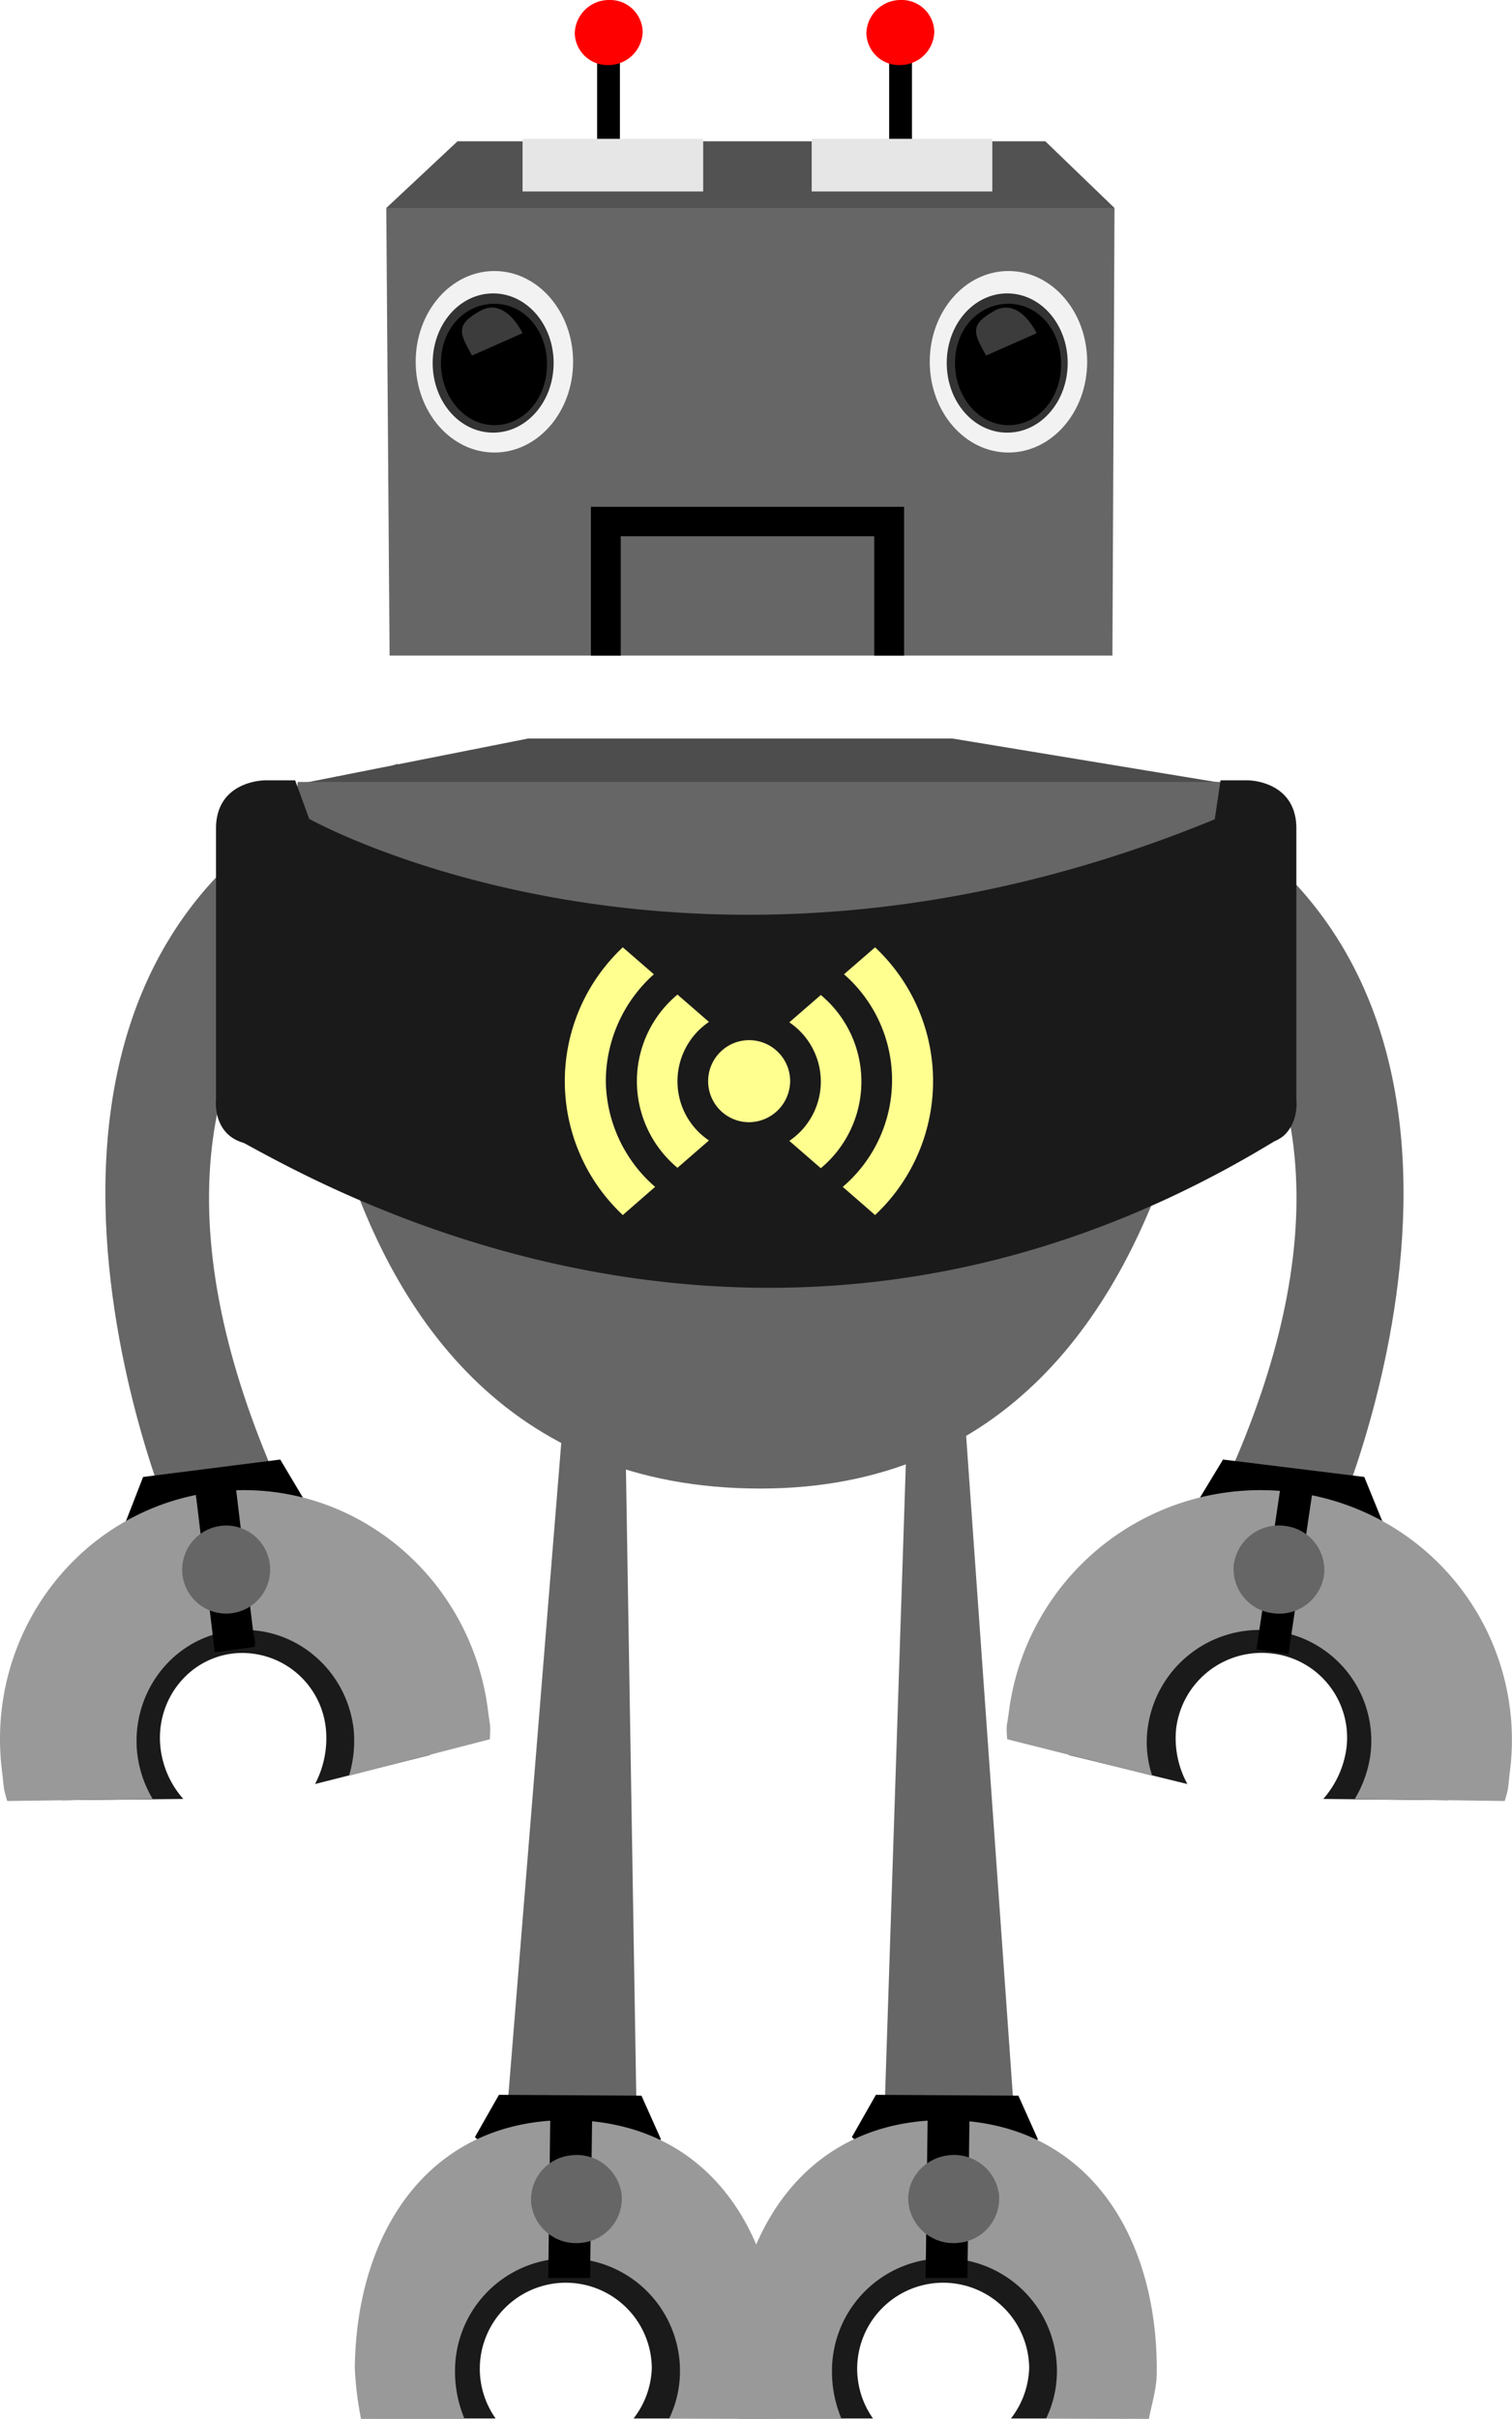 <svg id="Layer_1" data-name="Layer 1" xmlns="http://www.w3.org/2000/svg" viewBox="0 0 365.01 583.7"><title>robot_006</title><g id="L_E_G_S" data-name="L E G S"><g id="leg_12"><path d="M536.4,596.3l-5.4,164s19.2,8.9,31.2,0L550.6,596.6" transform="translate(-317.45 -251.3)" fill="#666"/><path d="M523.1,767l5.8-10.2,34.4.2,4.7,10.5s-9.2,12.3-19.7,12.1C536.5,779.6,523.1,767,523.1,767Z" transform="translate(-317.45 -251.3)"/><path d="M453.2,596.3l-13.3,164s19.2,8.9,31.2,0l-2.7-164" transform="translate(-317.45 -251.3)" fill="#666"/><path d="M432.1,767l5.8-10.2,34.4.2,4.7,10.5s-9.2,12.3-19.7,12.1C445.4,779.6,432.1,767,432.1,767Z" transform="translate(-317.45 -251.3)"/><path d="M561.5,834.9a20.83,20.83,0,0,0,4.4-12.2,20.76,20.76,0,1,0-37.7,12.2H499c-1-3.9-.6-8.8-.5-13,.3-25.5,21.5-46,47.3-45.7s46.4,21.3,46,46.8c-.1,4.2-1.3,8-2.4,11.9Z" transform="translate(-317.45 -251.3)" fill="#1a1a1a"/><path d="M470.4,834.9a20.83,20.83,0,0,0,4.4-12.2,20.76,20.76,0,1,0-37.7,12.2H408c-1-3.9-.6-8.8-.5-13,.3-25.5,21.5-46,47.3-45.7s46.4,21.3,46,46.8c-.1,4.2-1.3,8-2.4,11.9Z" transform="translate(-317.45 -251.3)" fill="#1a1a1a"/><path d="M570,834.9a26.32,26.32,0,0,0,2.6-11.2,27.15,27.15,0,0,0-54.3-.6,29.37,29.37,0,0,0,2.3,11.9h-25a82.69,82.69,0,0,1-1.5-12.3c.4-33.4,18.4-60.2,52.1-59.8s50.9,27.9,50.5,61.3c-.1,3.8-1.2,7.2-1.9,10.8Z" transform="translate(-317.45 -251.3)" fill="#999"/><path d="M479,834.9a26.32,26.32,0,0,0,2.6-11.2,27.15,27.15,0,0,0-54.3-.6,29.37,29.37,0,0,0,2.3,11.9h-25a82.69,82.69,0,0,1-1.5-12.3c.4-33.4,18.4-60.2,52.1-59.8s50.9,27.9,50.5,61.3c-.1,3.8-1.2,7.2-1.9,10.8Z" transform="translate(-317.45 -251.3)" fill="#999"/><path d="M541.4,761.6h10.1L551,801H540.9Z" transform="translate(-317.45 -251.3)"/><path d="M546.4,771.4a10.93,10.93,0,0,1,12.2,9.3,10.74,10.74,0,0,1-9.6,11.8,10.93,10.93,0,0,1-12.2-9.3C536,777.4,540.4,772.1,546.4,771.4Z" transform="translate(-317.45 -251.3)" fill="#666"/><path d="M450.3,761.6h10.1l-.5,39.4H449.8Z" transform="translate(-317.45 -251.3)"/><path d="M455.3,771.4a10.93,10.93,0,0,1,12.2,9.3,10.74,10.74,0,0,1-9.6,11.8,10.93,10.93,0,0,1-12.2-9.3A10.74,10.74,0,0,1,455.3,771.4Z" transform="translate(-317.45 -251.3)" fill="#666"/></g></g><g id="A_R_M_S" data-name="A R M S"><g id="arm_11"><path d="M393.5,681.8a23.64,23.64,0,0,0,2.6-13.5,20.29,20.29,0,0,0-22.4-18c-11,1.3-18.8,11.5-17.5,22.8a22.42,22.42,0,0,0,5.5,12.3l-29.2.3c-1.5-3.7-.6-5.4-1.1-9.6-3-25.4,14.6-48.3,39.3-51.3S418,640,421,665.4c.5,4.2.8,5.4.2,9.4Z" transform="translate(-317.45 -251.3)" fill="#1a1a1a"/><path d="M604.1,681.8a22.89,22.89,0,0,1-2.7-13.5,20.79,20.79,0,0,1,23.1-18,20.43,20.43,0,0,1,18,22.8,23.27,23.27,0,0,1-5.6,12.3l30.1.3c1.5-3.7.7-5.4,1.2-9.6a46,46,0,0,0-40.6-51.3,46.8,46.8,0,0,0-51.9,40.6c-.5,4.2-.8,5.4-.2,9.4Z" transform="translate(-317.45 -251.3)" fill="#1a1a1a"/><path d="M358.6,617.8s-60.1-141.6,54.8-182.2l7.2,21.5s-88.5,33.1-36.1,152Z" transform="translate(-317.45 -251.3)" fill="#666"/><path d="M347.8,618.5l4.2-10.8,33.1-4.2,5.9,9.9s-7.2,13.3-17.3,14.5C362.3,629.2,347.8,618.5,347.8,618.5Z" transform="translate(-317.45 -251.3)"/><path d="M401.7,679.8a28.83,28.83,0,0,0,1.1-11.4c-1.8-14.7-14.9-25.3-29.3-23.6s-24.6,15.1-22.9,29.8a27.72,27.72,0,0,0,3.7,10.8l-35.1.5c-1.1-3.5-.8-3.7-1.3-7.5-4-33.2,19.1-63.2,51.5-67.1s61.9,19.9,65.9,53.1c.5,3.8.6,2.9.4,6.6Z" transform="translate(-317.45 -251.3)" fill="#999"/><path d="M364.6,610.8l9.7-1.3,4.7,39.2-9.7,1.3Z" transform="translate(-317.45 -251.3)"/><path d="M640.1,617.8S702,476.2,583.6,435.6l-7.5,21.5s91.3,33.1,37.2,152Z" transform="translate(-317.45 -251.3)" fill="#666"/><path d="M651.2,618.5l-4.4-10.8-34.1-4.2-6,9.9s7.4,13.3,17.9,14.5C636.3,629.2,651.2,618.5,651.2,618.5Z" transform="translate(-317.45 -251.3)"/><path d="M595.6,679.8a25.58,25.58,0,0,1-1.1-11.4,27.27,27.27,0,0,1,30.2-23.6,26.73,26.73,0,0,1,23.6,29.8,27.83,27.83,0,0,1-3.8,10.8l36.2.5c1.1-3.5.8-3.7,1.3-7.5a60.21,60.21,0,0,0-53.1-67.1A61.25,61.25,0,0,0,561,664.4c-.5,3.8-.7,2.9-.4,6.6Z" transform="translate(-317.45 -251.3)" fill="#999"/><path d="M633.9,610.8l-10-1.3-4.8,39.2,10,1.3Z" transform="translate(-317.45 -251.3)" fill="none"/><rect x="607.43" y="626.02" width="40.3" height="7.8" transform="translate(-404.89 907.22) rotate(-81.58)"/><rect x="367.81" y="608.61" width="7.8" height="40.3" transform="translate(-422.65 -175.77) rotate(-10.17)"/><path d="M370.8,619.5a10.62,10.62,0,1,1-9.3,11.8A10.66,10.66,0,0,1,370.8,619.5Z" transform="translate(-317.45 -251.3)" fill="#666"/><path d="M627.5,619.5a10.93,10.93,0,0,0-12.2,9.3,10.74,10.74,0,0,0,9.6,11.8,10.93,10.93,0,0,0,12.2-9.3A10.74,10.74,0,0,0,627.5,619.5Z" transform="translate(-317.45 -251.3)" fill="#666"/></g></g><g id="B_O_D_Y" data-name="B O D Y"><g id="body_19"><path d="M390,440.4l55-10.9H547.3l66.1,10.9C613.5,440.4,476.4,458.1,390,440.4Z" transform="translate(-317.45 -251.3)" fill="#4d4d4d"/><path d="M389.3,440H612.7S619.9,610.5,501,610.5C377.9,610.5,389.3,440,389.3,440Z" transform="translate(-317.45 -251.3)" fill="#666"/><path d="M630.4,516.6V450.8c-.3-11.2-11.7-11.2-11.7-11.2h-6.6l-1.4,9.4c-126,51.9-218.6-.1-218.6-.1l-3.4-9.3h-7.3s-11.5,0-11.8,11.2v65.8s-1,8.3,6.7,10.5c21.3,11.5,128.6,72.8,248.8-.4a9.13,9.13,0,0,0,2.2-1.3h0C631.1,522,630.4,516.6,630.4,516.6Z" transform="translate(-317.45 -251.3)" fill="#1a1a1a"/><path d="M528.7,544.5l-7.8-6.8a33.87,33.87,0,0,0,.3-51.3l7.5-6.5a44.26,44.26,0,0,1,0,64.6Zm-13.1-11.3-7.6-6.6a17.25,17.25,0,0,0,0-28.6l7.6-6.6a27.19,27.19,0,0,1,0,41.8Zm-17.3-11.1a9.9,9.9,0,1,1,9.9-9.9A10,10,0,0,1,498.3,522.1Zm0-54.3ZM481,512.2a17.13,17.13,0,0,0,7.6,14.3l-7.6,6.6a27.19,27.19,0,0,1,0-41.8l7.6,6.6A17.27,17.27,0,0,0,481,512.2Zm-17.3,0a34.33,34.33,0,0,0,11.9,25.5l-7.8,6.8a44.26,44.26,0,0,1,0-64.6l7.5,6.5A34.7,34.7,0,0,0,463.7,512.2Z" transform="translate(-317.45 -251.3)" fill="#ffff90"/></g></g><g id="H_E_A_D" data-name="H E A D"><g id="head_11"><polygon points="269.05 50.2 252.35 34.1 110.45 34.1 93.25 50.2 94.05 158.2 268.55 158.2 269.05 50.2" fill="#666"/><path d="M467.3,380.7h61.2V409H467.3Z" transform="translate(-317.45 -251.3)" fill="#666"/><polygon points="142.65 158.2 149.85 158.2 149.85 129.4 211.05 129.4 211.05 158.2 218.25 158.2 218.25 122.3 142.65 122.3 142.65 158.2"/><rect x="214.65" y="5.1" width="5.5" height="32.6"/><rect x="144.15" y="6" width="5.5" height="32.6"/><path d="M586.5,301.5H410.7l17.2-16.1H569.8Z" transform="translate(-317.45 -251.3)" opacity="0.2" style="isolation:isolate"/><path d="M534.8,251.3a8.27,8.27,0,0,0-8.2,8,7.89,7.89,0,0,0,8.2,7.7,8.27,8.27,0,0,0,8.2-8A7.88,7.88,0,0,0,534.8,251.3Z" transform="translate(-317.45 -251.3)" fill="red"/><path d="M464.4,251.3a8.27,8.27,0,0,0-8.2,8,7.89,7.89,0,0,0,8.2,7.7,8.27,8.27,0,0,0,8.2-8A7.88,7.88,0,0,0,464.4,251.3Z" transform="translate(-317.45 -251.3)" fill="red"/><rect x="195.95" y="33.5" width="43.6" height="12.7" fill="#e6e6e6"/><rect x="126.15" y="33.5" width="43.6" height="12.7" fill="#e6e6e6"/></g></g><g id="E_Y_E_S" data-name="E Y E S"><g id="eyes_09"><path d="M560.9,316.7c10.5,0,19,9.8,19,21.9s-8.5,21.9-19,21.9-19-9.8-19-21.9S550.4,316.7,560.9,316.7Zm-124.1,0c10.5,0,19,9.8,19,21.9s-8.5,21.9-19,21.9-19-9.8-19-21.9S426.3,316.7,436.8,316.7Z" transform="translate(-317.45 -251.3)" fill="#f2f2f2"/><path d="M560.6,322.1c8.1,0,14.6,7.5,14.6,16.8s-6.5,16.8-14.6,16.8S546,348.2,546,338.9,552.5,322.1,560.6,322.1Zm-124.1,0c8.1,0,14.6,7.5,14.6,16.8s-6.5,16.8-14.6,16.8-14.6-7.5-14.6-16.8S428.4,322.1,436.5,322.1Z" transform="translate(-317.45 -251.3)" fill="#333"/><path d="M560.9,324.6c7.1,0,12.7,6.3,12.7,14.6s-5.6,14.7-12.7,14.7-12.9-6.7-12.9-15S553.8,324.6,560.9,324.6Zm-124.1,0c7.1,0,12.7,6.3,12.7,14.6s-5.6,14.7-12.7,14.7-12.9-6.7-12.9-15S429.7,324.6,436.8,324.6Z" transform="translate(-317.45 -251.3)"/><path d="M555.5,337.1l12.2-5.4s-4.1-8.8-10.2-5.4S552.5,331.7,555.5,337.1ZM433.4,326.3c6.1-3.4,10.2,5.4,10.2,5.4l-12.2,5.4C428.4,331.7,427.3,329.7,433.4,326.3Z" transform="translate(-317.45 -251.3)" fill="#f2f2f2" opacity="0.25" style="isolation:isolate"/></g></g></svg>